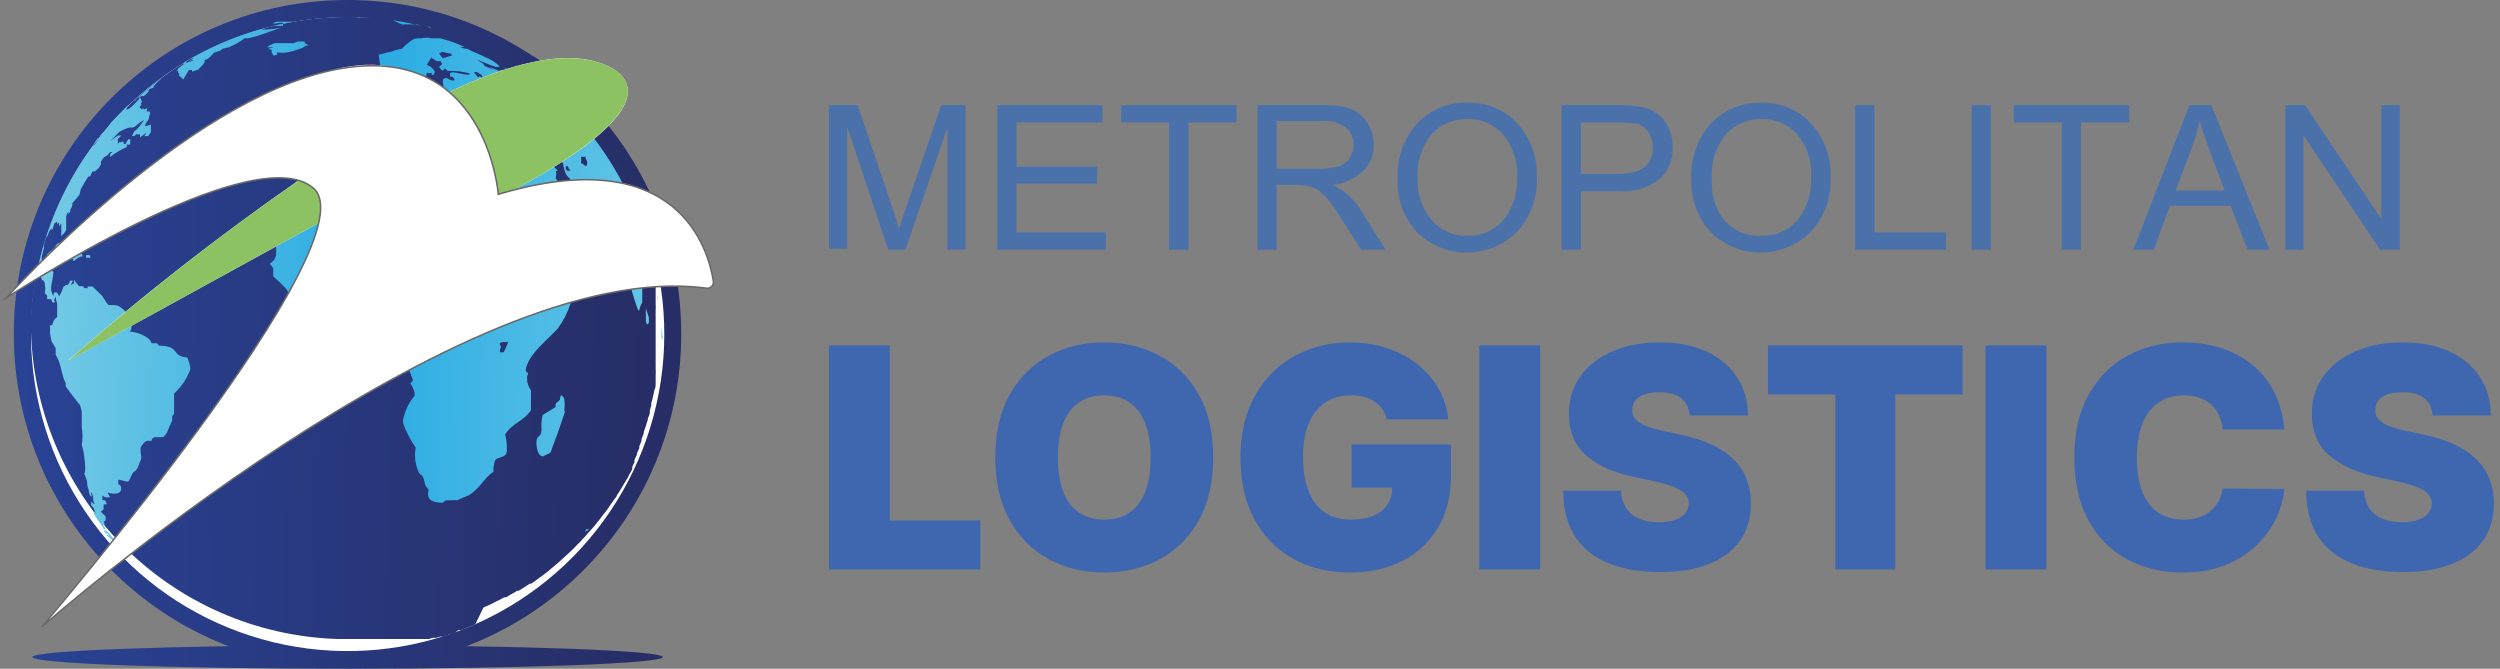 <svg xmlns="http://www.w3.org/2000/svg" width="400" height="107" viewBox="0 0 400 107" fill="none"><rect x="0" y="0" width="400" height="107" fill="#808080" stroke="none"/><path d="M55.603 107C83.456 107 106.035 106.162 106.035 105.128C106.035 104.094 83.456 103.255 55.603 103.255C27.749 103.255 5.17 104.094 5.17 105.128C5.17 106.162 27.749 107 55.603 107Z" fill="url(#paint0_linear_334_151)"></path><path d="M55.603 106.883C85.092 106.883 108.998 82.957 108.998 53.442C108.998 23.927 85.092 0 55.603 0C26.114 0 2.208 23.927 2.208 53.442C2.208 82.957 26.114 106.883 55.603 106.883Z" fill="url(#paint1_linear_334_151)"></path><path fill-rule="evenodd" clip-rule="evenodd" d="M57.006 2.77C67.025 3.044 76.737 6.286 84.915 12.085C93.093 17.885 99.368 25.982 102.947 35.352C106.527 44.722 107.249 54.944 105.023 64.725C102.797 74.505 97.723 83.406 90.442 90.3C83.162 97.194 74.002 101.772 64.121 103.455C54.241 105.137 44.083 103.849 34.934 99.753C25.785 95.657 18.055 88.938 12.723 80.444C7.39 71.951 4.694 62.065 4.975 52.038C5.353 38.6 11.045 25.863 20.802 16.624C30.558 7.386 43.58 2.403 57.006 2.77Z" fill="white"></path><path fill-rule="evenodd" clip-rule="evenodd" d="M57.356 2.77H58.993H60.124H60.825H61.332H62.111H62.618H63.358H63.904H64.567H65.151H65.814H66.359H67.022H67.646H68.23H68.854H69.4L70.023 2.965H70.608L71.231 3.16H71.738L72.4 3.355L72.907 3.55L73.531 3.784L74.037 3.979L74.7 4.252L75.168 4.447L75.83 4.72L76.259 4.915L76.96 5.227L77.35 5.422L78.052 5.735H78.403L79.104 6.086L79.494 6.32L80.156 6.671H80.546L81.248 7.1H81.52L82.261 7.568H82.534L83.274 8.036H83.547L84.288 8.504H84.522C84.752 8.708 84.999 8.891 85.262 9.05H85.457L86.236 9.596L87.055 10.22C90.437 13.748 93.298 17.741 95.551 22.079L96.214 22.937L96.759 23.64C96.81 23.752 96.876 23.857 96.954 23.951L97.344 24.537C97.458 24.672 97.562 24.816 97.656 24.966C97.782 25.12 97.887 25.291 97.968 25.473L98.318 25.98C98.424 26.127 98.515 26.284 98.591 26.448L98.942 26.994C99.047 27.141 99.138 27.298 99.215 27.462L99.566 28.047L99.838 28.515C99.838 28.711 100.033 28.906 100.15 29.062C100.267 29.218 100.15 29.413 100.423 29.569L100.735 30.154L100.93 30.583L101.28 31.285L101.475 31.675L101.787 32.377L101.982 32.806L102.294 33.47V33.86L102.606 34.679V34.991C102.726 35.257 102.831 35.531 102.917 35.81V36.122C102.917 36.434 103.112 36.707 103.229 36.98V37.292C103.229 37.566 103.424 37.878 103.541 38.19V38.424L103.814 39.399C103.882 39.743 103.973 40.082 104.087 40.413V40.608L104.32 41.583V41.856C104.32 42.13 104.32 42.442 104.515 42.754V43.066C104.599 43.4 104.664 43.739 104.71 44.08C104.71 44.431 104.71 44.782 104.905 45.133C104.927 45.497 104.927 45.862 104.905 46.225V47.279V47.513V48.644C104.924 48.969 104.924 49.294 104.905 49.619V49.931C104.886 50.178 104.886 50.426 104.905 50.672V51.218C104.905 52.077 104.905 52.935 104.905 53.793V56.329C104.905 56.329 104.905 56.719 104.905 56.914C104.905 57.109 104.905 57.382 104.905 57.616C104.886 57.719 104.886 57.825 104.905 57.928V58.903C104.924 59.28 104.924 59.657 104.905 60.034V60.268C104.905 60.62 104.905 60.971 104.905 61.283C104.905 61.673 104.905 62.024 104.71 62.375L104.476 63.467C104.404 63.823 104.313 64.174 104.204 64.52V64.832L103.97 65.73V66.003C103.97 66.315 103.775 66.627 103.658 66.939V67.134C103.536 67.466 103.432 67.805 103.346 68.148L102.995 69.123V69.357L102.645 70.255V70.528L102.294 71.386V71.698L101.904 72.556V72.751C101.758 73.03 101.628 73.316 101.514 73.609V73.96L101.164 74.663V75.053C101.049 75.295 100.918 75.529 100.774 75.755L100.579 76.106C100.579 76.34 100.306 76.574 100.189 76.847L99.994 77.159C99.879 77.376 99.748 77.584 99.605 77.783C99.528 77.947 99.437 78.104 99.332 78.251L98.981 78.837C98.903 78.975 98.812 79.106 98.708 79.227C98.708 79.461 98.435 79.656 98.318 79.851L98.046 80.241L97.578 80.904L97.383 81.216L96.954 81.801L96.603 82.23L96.253 82.698L95.902 83.166L95.512 83.635C95.373 83.796 95.243 83.966 95.123 84.142L94.772 84.532L94.343 85L93.992 85.39L93.525 85.936L93.291 86.17L92.745 86.794L92.394 87.106L91.888 87.652L91.03 88.472L89.315 90.032L87.639 91.436C87.094 91.865 86.548 92.294 85.964 92.684L85.73 92.879L84.989 93.387H84.755L84.054 93.855L83.742 94.05L83.001 94.518H82.768L82.027 94.947L81.676 95.142L80.975 95.571H80.663L79.962 95.961L79.533 96.156L78.948 96.468L78.481 96.702L77.857 96.975L77.35 97.21L76.064 99.862L75.557 100.096L74.973 100.33L74.427 100.564L73.804 100.798H73.336L72.556 101.422H72.167L71.582 101.617L70.997 101.852H70.452L69.789 102.047H69.283L68.62 102.242H68.074H67.412H66.905H66.204H65.658H64.956H64.45H63.709H63.242H62.423H61.994H61.137H60.474H59.539H54.083C40.997 101.849 28.572 96.403 19.41 87.044C10.248 77.685 5.061 65.14 4.936 52.038C4.936 51.609 4.936 51.179 4.936 50.75C5.455 41.54 8.488 32.649 13.705 25.044L14.407 24.029C19.216 17.263 25.612 11.782 33.033 8.069C40.454 4.355 48.673 2.522 56.967 2.731L57.356 2.77Z" fill="url(#paint2_linear_334_151)"></path><path fill-rule="evenodd" clip-rule="evenodd" d="M62.852 3.238C64.372 3.472 65.931 3.784 67.412 4.135L66.711 3.901H66.165H64.996C64.489 3.901 64.372 3.901 64.294 3.901L62.852 3.238ZM68.621 4.408H68.815H69.01H69.478H69.088L68.426 4.213H67.724H68.114H68.504L68.621 4.408ZM83.041 10.805L85.379 12.405L84.873 12.054C84.132 11.586 83.898 11.391 83.626 11.195L82.846 10.688L83.197 10.922L83.041 10.805ZM86.938 13.653H86.743L86.354 13.341L85.886 13.029C85.746 12.903 85.588 12.798 85.418 12.717C85.068 12.717 85.418 12.717 84.99 12.717C84.266 12.354 83.525 12.029 82.768 11.742L82.963 11.976H82.456C82.205 11.848 81.97 11.69 81.755 11.508L82.378 11.781L81.599 11.195L80.469 10.688L81.131 11.117C81.599 12.054 81.95 11.976 80.469 11.117C80.469 11.391 79.572 11.117 79.767 11.117C79.962 11.117 79.767 11.117 80.118 11.469L78.208 10.649L79.105 11.235L77.585 10.571C77.49 10.412 77.371 10.267 77.234 10.142L76.221 9.518C77 9.791 78.208 10.337 79.027 10.61C79.173 10.68 79.332 10.716 79.494 10.716C79.656 10.716 79.816 10.68 79.962 10.61C79.251 9.947 78.417 9.43 77.507 9.089C76.337 8.465 76.221 8.582 74.74 7.802H74.467L73.531 7.529H74.35C73.6 7.177 72.833 6.864 72.05 6.593L70.452 6.124H70.18H69.517H68.971C68.458 6.009 67.925 6.009 67.412 6.124C66.828 6.124 66.36 6.124 66.009 6.358C65.658 6.593 64.372 7.568 64.372 7.802C63.768 7.871 63.177 8.029 62.618 8.27C62.307 8.27 60.865 8.738 60.592 8.738L60.826 10.493H61.137C61.049 10.625 60.984 10.77 60.943 10.922C61.215 10.922 61.722 11.274 61.956 11.313H63.086C63.139 11.155 63.247 11.021 63.39 10.935C63.533 10.849 63.701 10.817 63.866 10.845C64.372 10.845 63.866 10.845 64.684 11.117L64.372 11.703L64.762 12.054C63.983 12.054 64.333 11.703 63.788 11.664C63.242 11.625 62.502 11.859 62.463 12.21C62.482 12.469 62.482 12.73 62.463 12.99H62.774C62.814 13.222 62.814 13.46 62.774 13.692C62.808 13.807 62.808 13.928 62.774 14.043H60.943C60.592 14.394 60.514 14.043 60.241 14.472C59.968 14.901 60.046 14.862 59.773 15.057C59.228 15.322 58.652 15.518 58.059 15.643C58.101 15.21 58.166 14.781 58.253 14.355L57.396 14.004L55.525 12.171C55.847 11.828 56.199 11.514 56.577 11.235H55.252L55.603 10.688L53.771 11.001V11.703C53.771 11.937 53.771 11.937 53.42 12.132C53.442 12.404 53.442 12.678 53.42 12.951L54.122 12.717L53.888 13.536H54.746C54.847 13.778 54.964 14.012 55.096 14.238H54.901L53.849 14.823L54.083 15.057L53.537 15.486L54.161 15.72L53.187 16.891L54.395 16.54C54.535 16.748 54.653 16.97 54.746 17.203H54.98C55.145 16.942 55.289 16.668 55.408 16.384H56.461L57.006 16.696C57.201 16.462 57.006 16.423 57.474 16.423H58.02V15.604H58.37C58.331 15.77 58.331 15.944 58.37 16.111L57.24 16.501L55.915 16.111V16.813H55.33H54.863H53.81C53.83 16.942 53.83 17.073 53.81 17.203C53.81 17.671 54.746 17.71 55.369 17.788L56.071 18.724C56.071 19.426 56.071 19.426 56.071 20.168L54.746 20.675C54.317 20.675 50.03 20.05 49.952 21.26C49.952 21.689 50.186 21.728 50.419 21.884C50.3 22.194 50.157 22.494 49.991 22.781L50.419 23.366H49.991C50.01 23.522 50.01 23.679 49.991 23.834C49.991 24.302 49.991 24.224 50.498 24.341C50.264 24.732 50.498 24.341 50.303 24.809C50.321 25.03 50.321 25.252 50.303 25.473H51.978C52.179 25.774 52.336 26.103 52.446 26.448C52.446 28.281 49.445 27.93 49.367 29.959C49.367 30.31 49.367 29.959 49.367 30.622C48.081 32.299 46.6 31.831 46.405 33.235C45.197 33.508 45.626 33.898 45.158 34.757C44.69 35.615 44.379 35.108 44.184 36.473H43.638V37.916C43.911 37.916 44.184 37.916 44.184 38.306C44.184 38.697 44.184 38.931 44.184 39.594V40.335C44.217 40.707 44.138 41.08 43.957 41.407C43.777 41.733 43.503 41.999 43.17 42.168L43.716 42.91V44.236C44.338 44.74 44.924 45.288 45.47 45.874C46.288 46.615 46.054 47.161 46.678 47.825C47.812 48.94 49.131 49.851 50.575 50.516C51.043 50.516 51.316 49.97 52.524 50.009H53.109C53.643 50.023 54.166 50.17 54.629 50.438C55.753 49.873 56.945 49.454 58.175 49.19H59.345C60.163 49.19 60.241 50.399 61.02 50.984C61.405 50.897 61.805 50.897 62.19 50.984H62.541C62.868 51.023 63.168 51.187 63.378 51.441C63.588 51.695 63.693 52.02 63.671 52.349C63.491 52.912 63.347 53.485 63.242 54.066V54.612H62.657C62.969 55.938 63.905 56.601 64.606 57.577C65.186 58.614 65.681 59.697 66.087 60.814L65.658 61.361C66.08 61.912 66.325 62.578 66.36 63.272C65.422 64.396 64.779 65.737 64.489 67.173V67.719C64.993 69.102 65.674 70.413 66.516 71.62C66.264 72.937 66.428 74.3 66.984 75.521C67.412 76.301 67.607 75.755 67.88 76.964C68.153 78.173 68.192 77.744 68.582 78.368C68.153 80.007 69.244 80.436 70.842 80.436C71.154 80.202 71.154 80.085 71.544 80.046H72.167C72.504 80.001 72.844 80.001 73.18 80.046C74.856 79.148 74.817 79.656 76.376 78.134C77.117 77.393 78.208 75.794 78.949 75.521C78.949 74.701 78.949 74.701 79.144 73.843C79.338 72.985 80.975 73.414 81.092 72.244V71.581C81.091 70.883 81 70.188 80.819 69.513C82.222 67.446 83.704 67.524 84.951 65.612C84.951 64.052 84.951 64.052 84.951 62.453C84.532 61.89 84.313 61.204 84.327 60.502C84.327 60.112 84.327 60.229 84.522 59.761L84.093 59.332C84.366 56.679 87.991 54.066 89.277 52.505C90.151 51.325 90.823 50.007 91.264 48.605C92.434 45.328 90.758 46.849 89.316 46.771L88.926 47.083C88.497 46.81 88.926 46.888 88.458 46.849C87.991 46.81 88.069 47.161 87.718 47.161C87.453 46.919 87.206 46.658 86.977 46.381V45.562C87.679 45.796 88.03 45.796 88.419 45.133L91.927 43.885C91.927 42.48 93.369 43.885 93.408 42.48C93.763 42.235 94.142 42.026 94.538 41.856C94.519 41.571 94.519 41.284 94.538 40.998C94.928 40.998 95.396 40.413 95.357 39.867C95.318 39.321 93.681 39.165 93.486 36.746L92.395 37.955C90.368 37.604 91.732 37.955 90.992 36.434L90.563 36.785L90.251 35.849L88.887 33.664H89.939C90.407 35.303 91.537 35.81 92.668 36.668C92.668 36.356 92.901 36.239 93.33 36.317C93.642 36.706 93.916 37.124 94.149 37.565C95.006 37.565 95.942 38.189 96.565 38.228H97.773C98.124 39.048 98.514 39.984 99.176 40.257H98.826C98.826 40.608 99.449 41.544 99.722 41.622L100.19 41.31C100.206 41.609 100.206 41.908 100.19 42.207C100.565 44.78 101.218 47.304 102.138 49.736C102.372 49.736 102.45 48.605 102.762 48.488V47.746C102.762 46.732 102.762 46.732 102.762 45.718C102.744 45.57 102.777 45.42 102.854 45.292C102.932 45.165 103.051 45.068 103.191 45.016C103.191 44.08 103.853 43.378 103.775 42.91V42.519H104.048C104.048 42.519 104.048 42.519 104.321 42.519V42.129C104.38 42.706 104.525 43.272 104.75 43.807C104.789 44.162 104.854 44.514 104.945 44.86C104.972 45.184 104.972 45.511 104.945 45.835C104.933 45.978 104.933 46.121 104.945 46.264C104.962 46.096 104.962 45.926 104.945 45.757C104.945 46.342 105.139 47.356 105.217 47.59V48.605C105.217 49.112 105.217 49.424 105.217 49.97C105.217 50.516 105.217 50.633 105.217 51.257C105.217 51.881 105.217 52.623 105.217 53.091C105.217 52.428 105.217 51.764 105.217 51.101C105.217 50.36 105.217 50.36 105.217 49.541C105.217 49.541 105.217 48.566 105.217 48.215C105.234 48.098 105.234 47.98 105.217 47.864C105.2 48.006 105.2 48.15 105.217 48.293C104.596 41.463 102.597 34.83 99.341 28.796C96.086 22.762 91.641 17.451 86.276 13.185L86.938 13.653ZM106.075 54.222C106.054 54.39 106.054 54.561 106.075 54.729C106.075 55.392 106.075 56.055 106.075 56.718C106.075 56.367 106.075 55.938 106.075 55.119V54.144C105.963 53.498 105.885 52.847 105.841 52.194V52.428V53.832V54.105L106.075 54.222ZM5.911 43.612C7.442 35.814 10.794 28.489 15.693 22.235V22.001C15.031 22.937 14.875 23.288 14.992 23.366L15.616 22.508C15.787 22.17 15.983 21.844 16.2 21.533C16.473 21.26 17.136 20.519 17.369 20.206L17.642 19.777C17.876 19.504 17.642 19.582 17.642 19.777L18.422 18.919L20.253 17.047L20.877 16.579L20.526 16.969L20.253 17.32V17.593C20.682 17.32 20.253 17.593 20.643 17.398C21.309 16.872 21.911 16.27 22.436 15.604L22.709 16.306L22.475 16.696H22.709L22.319 17.125L22.67 17.515L22.982 17.281V17.554C23.644 17.242 23.605 17.203 23.449 17.827H23.8C24.268 17.827 23.8 18.568 23.8 19.075L23.254 19.855C23.266 19.972 23.266 20.09 23.254 20.206L24.151 19.933C24.151 20.519 24.151 20.519 24.151 21.104L23.722 21.767H23.099L23.41 21.221L22.397 22.001V21.494H21.773L21.501 21.767H21.111L21.501 20.987C22.085 20.675 22.592 19.777 23.06 19.231C22.007 19.66 22.007 20.128 21.267 20.401H20.721C20.147 20.562 19.596 20.798 19.084 21.104L17.603 22.625C18.008 22.281 18.438 21.968 18.889 21.689C19.24 21.689 19.279 21.689 19.435 21.689L18.85 22.235C18.85 22.235 18.85 22.235 18.85 22.469V23.015L19.201 22.664C19.201 22.664 19.201 22.937 19.474 22.664H19.786C19.769 22.794 19.769 22.925 19.786 23.054H20.058L20.526 22.274H20.838C20.856 22.43 20.856 22.587 20.838 22.742V23.132H20.292V23.522C19.332 23.94 18.429 24.478 17.603 25.122C17.603 25.122 17.603 25.122 17.603 24.849C17.603 24.849 17.603 24.536 18.032 24.302L17.603 24.341C17.367 24.705 17.028 24.99 16.629 25.161L16.161 25.824C16.143 25.979 16.143 26.136 16.161 26.292C15.927 26.643 15.888 26.799 15.81 26.877C15.732 26.955 15.81 26.877 15.187 27.423H14.797L14.407 28.242H14.134C13.697 28.897 13.294 29.574 12.926 30.271L12.692 31.207L11.562 32.533C11.579 32.663 11.579 32.794 11.562 32.923C11.508 33.141 11.401 33.342 11.25 33.508C11.233 33.625 11.233 33.743 11.25 33.859L10.977 34.211C10.744 34.211 10.977 34.211 10.977 33.821C10.764 34.061 10.629 34.36 10.588 34.679C10.588 35.303 10.588 36.2 10.588 36.668C10.588 37.136 9.808 37.682 9.808 37.838C9.808 37.331 9.808 37.409 9.808 36.98C9.808 36.551 9.808 36.2 9.808 35.732L9.458 36.239V35.576L9.146 35.888C9.163 35.745 9.163 35.601 9.146 35.459L8.678 35.771L8.444 36.629L8.249 36.824V36.473L7.86 37.058C7.745 37.323 7.654 37.597 7.587 37.877C7.568 37.774 7.568 37.668 7.587 37.565C7.323 38.152 7.127 38.767 7.002 39.399V39.789L6.69 40.998C6.664 41.505 6.664 42.013 6.69 42.519C6.791 42.373 6.925 42.253 7.08 42.168C7.08 42.168 7.548 40.647 7.587 40.608C7.626 40.569 8.015 40.257 8.171 40.101V40.452L7.938 40.92C7.938 41.895 7.587 42.285 7.47 42.87C7.451 43 7.451 43.131 7.47 43.261H8.054C8.366 43.261 8.288 43.261 8.561 43.534C8.288 45.991 7.821 45.952 8.561 47.434C8.567 47.224 8.593 47.015 8.639 46.81H9.146L9.458 47.434C9.808 46.81 9.808 46.81 10.198 45.796H10.432V45.601H10.705C10.939 45.601 11.095 45.289 11.211 44.899H11.679L11.328 45.562L11.835 45.367V44.743C12.086 45.11 12.359 45.462 12.653 45.796C12.926 45.796 12.926 45.796 13.199 45.796C13.55 45.796 13.199 46.108 13.706 46.108H14.018V45.835H15.187H14.797L16.122 47.122C16.59 47.551 16.863 48.332 17.369 48.8C18.85 48.8 18.85 48.8 19.825 49.58C20.462 50.292 20.881 51.172 21.033 52.115V52.349C21.033 52.74 21.033 52.74 20.721 53.052C21.851 53.052 24.151 53.949 24.229 54.924C24.619 54.924 24.502 54.924 24.852 54.924C25.203 54.924 25.164 54.924 25.437 55.314C28.906 55.314 27.347 57.069 29.958 57.187C30.218 57.782 30.389 58.413 30.465 59.059C29.927 60.554 29.031 61.894 27.853 62.96V66.198L27.542 66.627V67.329C27.223 67.964 26.937 68.615 26.684 69.279L26.139 69.942H24.93C24.502 69.942 24.307 70.176 24.229 70.528H23.644C23.137 70.528 22.67 71.308 22.475 71.659C22.475 72.79 22.748 73.219 22.475 73.726C22.202 74.233 22.241 74.584 21.851 75.13C21.462 75.677 21.462 75.13 20.994 76.184C20.526 77.237 20.526 77.12 19.942 76.964L18.928 76.73V77.51C18.928 77.51 19.279 77.51 19.357 77.939C19.591 79.109 18.227 79.148 17.213 78.797C17.33 79.064 17.46 79.324 17.603 79.578C17.369 79.578 17.369 79.578 17.136 79.578H16.902C16.72 79.497 16.549 79.392 16.395 79.265C16.373 79.512 16.373 79.76 16.395 80.007C16.863 80.007 16.863 80.007 17.096 80.709C16.93 80.669 16.756 80.669 16.59 80.709C16.553 80.968 16.553 81.23 16.59 81.489L16.122 81.879L16.902 82.62V82.971C16.902 83.361 16.902 83.361 16.59 83.4C17.058 84.531 16.2 83.4 16.59 84.141C16.767 84.464 16.962 84.777 17.174 85.078C17.759 85.546 17.525 85.507 18.032 86.053C18.364 86.398 18.715 86.724 19.084 87.028H18.772L16.98 85.585H17.213L17.525 85.858L16.98 85L17.252 85.546L16.707 85.078C16.685 84.988 16.685 84.894 16.707 84.805L16.98 85.039C16.959 84.922 16.959 84.804 16.98 84.688H16.59C16.59 84.454 16.005 83.712 15.849 83.478C15.693 83.244 15.421 82.932 15.031 82.23V82.035V81.801C15.114 81.903 15.221 81.983 15.343 82.035C15.148 81.723 15.148 81.801 15.07 81.567C14.992 81.333 15.07 81.255 14.602 80.904V80.241C14.769 80.429 14.967 80.587 15.187 80.709C15.08 80.508 14.988 80.299 14.914 80.085C14.914 79.578 14.914 79.538 14.68 78.836C14.368 78.836 14.68 78.836 14.68 79.499C14.212 79.148 14.29 78.836 14.173 78.329C14.007 77.921 13.927 77.483 13.94 77.042C13.706 76.418 13.706 76.418 13.472 75.716C13.862 75.716 13.472 72.166 13.082 71.191C13.252 70.262 13.252 69.311 13.082 68.382V68.109C13.082 67.329 13.082 67.368 13.082 66.549C13.082 65.69 13.082 65.69 12.809 64.832C11.601 63.311 11.601 63.311 10.51 61.829V61.282C9.847 60.229 9.808 58.006 8.912 56.797V55.704L8.249 54.612L8.015 53.403V52.037H8.366C8.397 51.774 8.483 51.521 8.617 51.292C8.751 51.064 8.931 50.866 9.146 50.711C9.146 50.009 9.146 49.463 9.146 48.8C9.146 48.137 8.951 48.41 8.912 47.395L8.639 48.059C8.639 48.059 8.951 48.332 8.639 48.41C8.327 48.488 8.288 48.176 8.21 47.864H7.548C7.548 47.083 7.548 47.278 7.158 46.927C7.353 45.835 7.158 45.952 7.158 45.172C6.924 45.172 7.158 44.821 6.729 44.821C6.61 44.534 6.532 44.232 6.495 43.924C6.46 44.09 6.394 44.249 6.301 44.392C6.301 44.392 6.301 44.119 6.301 43.651L5.911 43.612ZM21.228 16.306C21.228 16.306 21.54 16.111 21.695 16.072L22.046 15.604H22.397C22.787 15.135 22.397 15.33 22.397 15.369C22.397 15.408 22.397 15.369 22.748 15.369H23.021C23.722 14.823 24.151 14.199 23.527 14.628L23.839 14.355C24.346 13.965 23.839 14.355 24.58 14.004V13.77L25.398 12.951L25.866 12.561L25.398 12.834C25.866 12.483 25.749 12.561 25.398 12.834C24.039 13.867 22.738 14.973 21.501 16.15L21.228 16.306ZM29.724 9.83C35.055 6.67 40.921 4.514 47.029 3.472H46.834H47.886H47.302C47.302 3.472 47.302 3.472 48.042 3.472H46.951H46.171H46.834C47.263 3.472 47.146 3.472 46.834 3.472H47.185H46.444C46.444 3.472 46.444 3.472 47.146 3.472H46.522H46.171H45.665H46.561H46.327H45.275H44.3L43.599 3.706C44.184 3.706 43.599 3.901 44.417 3.706C45.236 3.511 45.392 3.706 45.275 3.94C45.293 4.004 45.293 4.071 45.275 4.135C44.912 4.171 44.547 4.171 44.184 4.135C43.716 4.135 44.184 3.901 43.716 4.135C43.079 4.284 42.454 4.48 41.845 4.72H42.508H42.819L44.534 4.525H44.963C44.262 4.525 42.001 5.656 39.702 6.124H39.156C38.366 6.717 37.501 7.202 36.584 7.568L35.57 7.802L35.297 8.075L33.972 8.543H34.323C33.855 8.543 33.778 9.323 32.725 9.635C32.761 9.749 32.761 9.872 32.725 9.986C32.53 10.376 32.024 10.727 31.79 11.079L30.738 11.469C30.716 11.379 30.716 11.285 30.738 11.195H30.231L29.296 12.756C29.296 12.444 28.282 12.132 28.75 11.703H28.516C28.498 11.613 28.498 11.52 28.516 11.43C28.516 11.235 28.516 11.235 28.204 11.43L28.555 10.922L29.296 10.337L30.27 9.83L30.932 9.323H30.504C30.504 9.323 30.075 9.635 29.568 9.908L29.296 10.22H29.529L30.036 9.908H30.426C30.621 9.781 30.83 9.676 31.049 9.596H30.738L30.309 9.869L29.841 10.103L29.724 9.83ZM79.962 55.314C79.962 54.885 79.962 54.768 80.508 54.729H81.326C80.975 55.548 80.975 55.548 80.586 56.367H79.962C79.962 55.587 80.157 55.977 80.157 55.275L79.962 55.314ZM83.119 38.618C82.612 37.799 82.495 38.618 82.3 37.448C82.106 36.278 81.287 35.654 81.014 34.523L81.755 34.25C82.573 35.654 82.573 35.654 83.314 37.019C84.093 37.331 84.327 38.072 84.483 39.009C84.639 39.945 85.263 39.945 85.808 40.92C86.662 42.325 87.157 43.92 87.25 45.562L85.146 43.417C84.639 42.675 84.834 42.441 84.483 41.739C84.132 41.037 83.859 41.505 83.626 40.452C83.392 39.399 83.626 39.126 83.236 38.541L83.119 38.618ZM90.914 27.306C90.719 27.306 90.719 27.306 90.524 27.072V26.604H90.875C91.148 27.501 90.875 26.604 91.264 27.306H90.875H90.914ZM68.27 22.742C67.607 22.742 67.373 22.118 67.139 21.689C66.906 21.26 66.126 21.299 66.126 20.636C66.126 20.636 66.126 20.245 66.789 20.245C66.83 20.448 66.895 20.644 66.984 20.831L67.451 20.558C68.353 21.784 69.582 22.731 70.998 23.288C70.998 23.639 70.998 23.288 70.998 23.717C71.017 23.977 71.017 24.238 70.998 24.497C71.899 25.36 72.639 26.377 73.18 27.501H73.882L73.648 26.916C73.797 26.806 73.928 26.675 74.038 26.526H74.311C74.329 26.344 74.329 26.161 74.311 25.98L73.687 25.746C73.67 25.603 73.67 25.459 73.687 25.317C73.687 24.809 73.687 25.317 73.297 24.497L74.155 24.887H74.467C74.45 24.68 74.45 24.471 74.467 24.263H75.597C75.597 24.809 75.597 24.809 75.597 25.317H75.909L75.675 26.214L76.298 26.448C76.251 26.741 76.173 27.029 76.065 27.306H76.922C77.351 27.306 77.312 27.306 77.429 27.813H78.403C78.403 27.813 78.403 27.384 78.676 27.423C79.061 27.522 79.411 27.724 79.689 28.008H81.092H81.56C81.56 29.569 81.95 28.632 81.56 29.959C81.56 30.466 81.56 31.558 80.742 31.48C79.066 31.285 79.533 30.661 77.974 31.285L75.285 30.544C75.012 30.115 74.623 30.154 73.882 30.076C73.453 28.827 72.011 29.529 71.427 29.842V30.7C71.154 30.7 71.154 31.012 70.764 30.973C70.356 30.874 69.981 30.673 69.673 30.388H68.621C67.646 28.983 67.802 29.139 66.048 29.022C65.736 29.022 65.152 28.359 64.411 28.242C64.645 27.462 65.152 27.735 65.113 27.15C65.074 26.565 64.762 27.15 64.762 26.487C64.762 25.824 64.957 26.487 65.113 25.824L64.022 25.473C62.657 26.019 60.553 25.473 59.462 25.668C58.701 25.735 57.946 25.852 57.201 26.019C56.586 26.338 55.93 26.575 55.252 26.721C54.863 26.721 55.019 26.721 54.512 26.721C54.512 25.512 54.785 26.214 55.837 25.629C55.837 25.98 55.837 26.097 56.383 26.136C56.928 26.175 57.162 24.692 57.162 24.692C57.203 24.421 57.203 24.145 57.162 23.873L57.669 24.263V23.834H58.02C58.039 23.471 58.039 23.106 58.02 22.742H58.331V23.522L58.76 23.873L59.267 23.405C59.267 22.274 59.656 22.742 59.656 22.196C59.656 21.65 59.656 21.923 59.656 21.299L60.358 20.987L62.112 21.455C62.13 21.378 62.13 21.298 62.112 21.221L63.242 20.987L63.593 21.65C63.359 22.001 63.398 21.65 63.398 22.079C63.398 22.508 63.398 22.352 63.593 23.015H63.047C63.176 23.255 63.243 23.523 63.242 23.795C63.261 24.055 63.261 24.316 63.242 24.576H64.294C64.294 23.951 64.294 23.951 64.294 23.327L63.905 22.859C63.905 21.884 63.905 21.884 63.905 20.909C64.684 21.182 64.138 21.455 64.762 22.079C65.386 22.703 65.658 22.352 65.931 23.171L67.685 24.224V24.419H68.192C68.192 25.044 68.192 25.044 68.192 25.668H66.789H65.736V26.175L67.841 27.072C67.945 26.605 68.088 26.149 68.27 25.707C69.283 26.214 68.737 25.395 69.478 25.161C69.459 24.953 69.459 24.744 69.478 24.536H69.127V24.068L70.296 24.497C70.296 23.717 69.478 23.483 68.737 23.249V22.82H68.231L68.27 22.742ZM93.564 24.965L93.954 25.902C93.954 26.175 93.954 26.682 93.642 26.526C93.33 26.37 93.369 26.292 93.252 26.175H92.979C92.998 25.811 92.998 25.446 92.979 25.083H93.759L93.564 24.965ZM77.974 20.87L79.222 21.494V22.274L79.962 23.405C81.209 23.405 79.65 21.962 82.028 22.391L85.029 24.887V25.278C84.396 25.374 83.752 25.374 83.119 25.278C82.612 25.278 81.638 24.614 81.482 24.224C81.224 24.263 80.961 24.263 80.703 24.224C80.196 24.224 79.26 23.795 79.066 24.536L76.961 23.99C76.961 23.405 76.961 23.405 76.961 22.82L78.403 20.831L77.974 20.87ZM87.523 23.405C88.419 23.639 88.497 22.937 89.082 23.132L89.939 23.483V23.756C89.939 24.263 89.939 24.068 89.316 23.951C89.137 24.175 88.927 24.372 88.692 24.536L89.472 25.551L90.056 26.058C90.329 27.462 90.485 28.086 91.226 28.593C90.992 29.491 92.005 30.154 90.602 29.881C89.919 29.624 89.333 29.16 88.926 28.554C88.926 27.891 89.121 28.203 88.926 27.345H89.277C88.556 26.667 87.951 25.877 87.484 25.005C87.484 25.005 87.484 25.005 87.484 24.654L86.899 24.263C87.139 24.002 87.348 23.714 87.523 23.405ZM81.053 22.04C80.391 22.04 80.586 21.455 81.053 21.416H82.028C82.3 21.767 82.028 21.416 82.028 21.689C82.028 21.962 82.028 21.689 82.028 22.196H80.975L81.053 22.04ZM76.688 12.132C76.703 12.196 76.703 12.263 76.688 12.327H76.454C76.181 11.898 75.285 11.313 76.454 11.586C76.844 12.093 77 11.586 77.234 12.444L76.649 12.171L76.688 12.132ZM68.893 9.167L69.907 9.791H70.491L70.725 10.181C70.725 10.376 70.257 10.649 70.257 10.766C70.419 10.968 70.602 11.151 70.803 11.313L71.193 10.961L71.66 11.352C72.83 11.307 73.999 11.439 75.129 11.742C75.144 11.806 75.144 11.873 75.129 11.937H74.701C73.843 11.937 71.855 11.117 72.011 11.937C72.05 12.037 72.05 12.148 72.011 12.249C72.401 12.249 72.674 12.444 72.713 12.756C72.752 13.068 71.738 12.756 71.505 12.483C70.647 12.483 70.842 12.912 70.959 13.887L70.18 14.082C69.907 14.082 69.907 13.848 69.556 13.809C68.934 13.877 68.307 13.877 67.685 13.809H67.178L66.789 14.277C66.425 14 65.995 13.825 65.541 13.77C65.191 13.77 65.541 13.965 64.723 13.77V13.848H64.061C64.061 13.536 64.061 13.848 63.866 13.38C63.671 12.912 64.372 12.873 64.372 12.795C64.426 13.077 64.576 13.333 64.796 13.517C65.016 13.702 65.293 13.805 65.581 13.809C65.563 13.693 65.563 13.574 65.581 13.458H66.087V13.692H66.399V13.419C66.555 13.334 66.688 13.214 66.789 13.068H67.802C67.802 12.678 68.075 13.068 68.075 12.6C68.161 12.306 68.226 12.006 68.27 11.703H68.893H69.088C69.107 11.793 69.107 11.886 69.088 11.976H69.4C69.448 11.813 69.513 11.656 69.595 11.508C69.465 11.237 69.281 10.996 69.052 10.801C68.824 10.606 68.557 10.462 68.27 10.376L69.049 9.167H68.893ZM70.842 8.309L72.245 8.621C72.275 8.71 72.275 8.805 72.245 8.894L70.842 9.323L70.257 8.543L70.764 8.309H70.842ZM21.267 86.755C21.033 86.365 20.916 86.326 20.409 86.053C20.421 86.17 20.421 86.287 20.409 86.404L20.643 86.911L21.267 86.755ZM94.305 84.531L93.876 84.766V84.531L93.564 85.117L93.837 84.922H94.032C94.117 84.754 94.222 84.597 94.344 84.454L94.305 84.531ZM90.407 65.847C89.277 69.201 89.277 69.201 88.069 72.439L86.861 73.024C86.003 73.024 85.769 71.347 85.847 70.528C85.925 69.708 86.51 69.981 86.627 68.967C86.666 68.8 86.666 68.627 86.627 68.46C86.627 67.446 86.627 67.446 86.822 66.393L88.887 65.144C88.887 64.208 89.082 64.52 89.433 64.13C89.784 63.74 89.433 64.13 89.745 63.233C90.485 63.467 90.368 64.676 90.29 65.729L90.407 65.847ZM103.347 51.608V50.399C103.325 50.048 103.325 49.697 103.347 49.346L103.814 50.789C103.835 51.088 103.835 51.388 103.814 51.686C103.814 51.686 103.58 51.92 103.463 51.92V51.608H103.347ZM13.706 41.271C13.951 41.23 14.201 41.23 14.446 41.271C14.446 40.92 14.446 40.803 14.173 40.803H13.784C13.784 40.803 13.784 40.803 13.784 41.271H13.706ZM11.484 40.53H11.796C11.777 40.738 11.777 40.946 11.796 41.154H10.9C10.9 42.012 11.095 41.505 11.445 41.466H11.718V41.739C12.147 41.739 11.718 41.739 12.459 41.271C13.199 40.803 13.121 41.271 13.199 40.92C13.277 40.569 12.264 40.335 11.913 40.413C11.913 40.413 11.913 40.413 11.562 40.218V40.647L11.484 40.53ZM9.808 41.973C10.003 41.973 9.808 41.973 10.159 41.739C10.51 41.505 9.964 41.388 9.613 41.427C9.263 41.466 9.613 42.012 9.613 41.973H9.808ZM8.21 40.101L8.951 39.321V39.633L9.691 39.828L10.003 40.257V40.686L11.211 40.452C11.211 39.906 10.198 39.126 9.808 39.243C9.808 38.385 8.834 39.048 8.366 40.101H8.21ZM79.689 28.827H81.053C81.055 28.954 81.029 29.081 80.977 29.196C80.924 29.312 80.847 29.415 80.75 29.497C80.653 29.579 80.539 29.639 80.416 29.671C80.293 29.704 80.165 29.709 80.04 29.686C79.728 29.686 79.728 29.334 79.689 29.022V28.827ZM51.667 12.873C52.602 12.639 54.044 12.873 53.927 13.809C53.927 13.809 53.576 14.472 53.498 14.667C53.42 14.862 53.304 14.667 52.485 14.667C51.667 14.667 51.511 15.174 50.614 15.174C50.486 15.175 50.363 15.127 50.269 15.04C50.175 14.953 50.117 14.834 50.108 14.706C50.108 14.706 50.536 14.316 50.653 14.199C50.77 14.082 50.342 13.887 50.342 13.848V13.224H51.238C51.343 13.041 51.422 12.844 51.472 12.639L51.667 12.873ZM46.99 6.905L47.652 6.632H48.198H48.744V6.905L49.406 7.256C48.588 7.256 48.938 7.568 47.769 7.88C47.173 8.098 46.561 8.268 45.938 8.387C45.407 8.456 44.87 8.456 44.34 8.387C44.323 8.49 44.323 8.596 44.34 8.699L43.833 8.933C43.694 8.78 43.576 8.61 43.482 8.426C43.442 8.286 43.442 8.137 43.482 7.997L42.936 7.802L43.872 7.568H42.742C43.112 7.248 43.553 7.02 44.028 6.905C44.612 6.905 44.534 6.905 45.08 6.905H46.873H46.99ZM82.573 10.805L82.963 11.001C83.275 11.001 82.963 11.001 83.353 11.001C83.102 10.787 82.828 10.604 82.534 10.454C82.534 10.766 82.456 10.766 82.573 10.883V10.805Z" fill="url(#paint3_linear_334_151)"></path><path d="M114.142 45.016C113.363 40.1 108.842 23.522 82.222 30.387C112.934 13.965 95.552 9.947 95.552 9.947C89.627 8.074 81.17 10.337 71.855 14.706C69.329 12.724 66.371 11.367 63.222 10.743C60.074 10.12 56.822 10.248 53.732 11.117C29.568 15.837 1 47.668 1 47.668C1 47.668 35.336 25.16 47.769 28.866C34.95 37.777 22.641 47.402 10.899 57.693L50.965 35.692C47.068 53.246 6.69 100.213 6.69 100.213C6.69 100.213 74.116 40.842 113.012 46.108C113.163 46.134 113.318 46.124 113.464 46.078C113.61 46.033 113.744 45.955 113.854 45.848C113.964 45.742 114.047 45.611 114.097 45.466C114.147 45.322 114.163 45.167 114.142 45.016Z" fill="white"></path><path d="M10.939 57.693C10.939 57.693 72.44 2.769 95.552 9.947C95.552 9.947 112.934 13.848 82.223 30.387C51.511 46.927 68.27 27.657 68.27 27.657L55.175 31.206L50.965 35.692L10.939 57.693Z" fill="#8DC263"></path><path d="M1 47.668C1 47.668 40.364 21.844 50.108 30.075C59.851 38.306 6.69 100.29 6.69 100.29C6.69 100.29 74.116 40.841 113.012 46.107C113.163 46.133 113.318 46.123 113.464 46.078C113.61 46.033 113.744 45.954 113.854 45.848C113.964 45.742 114.047 45.611 114.097 45.466C114.147 45.321 114.163 45.167 114.142 45.015C113.363 39.944 108.53 22.507 79.728 31.089C79.728 31.089 77.896 6.397 53.732 11.117C29.568 15.837 1 47.668 1 47.668Z" fill="white" stroke="#696969" stroke-width="0.25" stroke-miterlimit="10"></path><path d="M154.497 39.957H151.574V20.453L144.87 39.957H142.103L135.555 20.297V39.801H132.632V16.825H137.231L142.765 33.208C143.186 34.33 143.537 35.476 143.818 36.641C144.091 35.744 144.519 34.496 145.065 32.935L150.599 16.825H154.497V39.957Z" fill="#4B71AB"></path><path d="M176.946 39.957H159.564V16.825H176.401V19.594H162.643V26.655H175.543V29.385H162.643V37.187H176.946V39.957Z" fill="#4B71AB"></path><path d="M197.836 19.594H190.159V39.957H187.041V19.594H179.402V16.825H197.836V19.594Z" fill="#4B71AB"></path><path d="M221.688 39.957H217.791L213.504 33.248C212.977 32.476 212.376 31.758 211.711 31.102C211.235 30.597 210.648 30.21 209.996 29.971C209.289 29.743 208.555 29.612 207.814 29.581H204.267V39.957H201.188V16.825H211.477C212.665 16.819 213.851 16.911 215.024 17.098C215.936 17.263 216.793 17.652 217.518 18.229C218.253 18.803 218.83 19.555 219.194 20.414C219.582 21.272 219.781 22.203 219.779 23.144C219.817 23.926 219.687 24.706 219.398 25.433C219.109 26.16 218.667 26.816 218.103 27.357C216.776 28.627 215.059 29.41 213.231 29.581C215.041 30.434 216.569 31.787 217.635 33.482L221.688 39.957ZM204.267 27.006H210.854C211.917 27.04 212.98 26.922 214.011 26.655C214.765 26.457 215.426 26.002 215.881 25.368C216.336 24.716 216.581 23.94 216.583 23.144C216.588 22.648 216.49 22.156 216.296 21.699C216.101 21.243 215.814 20.832 215.453 20.492C214.345 19.631 212.951 19.226 211.555 19.36H204.267V27.162V27.006Z" fill="#4B71AB"></path><path d="M234.746 16.434C236.243 16.383 237.733 16.653 239.118 17.224C240.502 17.796 241.749 18.657 242.774 19.75C244.914 22.112 246.034 25.225 245.892 28.41C245.966 29.991 245.725 31.57 245.183 33.057C244.641 34.544 243.809 35.908 242.735 37.07C241.678 38.128 240.424 38.967 239.043 39.54C237.662 40.112 236.182 40.407 234.687 40.407C233.192 40.407 231.712 40.112 230.331 39.54C228.95 38.967 227.696 38.128 226.639 37.07C224.612 34.8 223.525 31.843 223.599 28.8C223.41 25.521 224.516 22.299 226.678 19.828C227.704 18.72 228.954 17.844 230.346 17.259C231.737 16.674 233.237 16.393 234.746 16.434ZM234.746 37.733C235.828 37.77 236.906 37.57 237.902 37.145C238.899 36.721 239.79 36.082 240.514 35.275C242.057 33.33 242.846 30.892 242.735 28.41C242.894 25.903 242.085 23.432 240.475 21.505C239.768 20.71 238.896 20.078 237.92 19.653C236.944 19.229 235.887 19.022 234.824 19.048C233.755 19.017 232.691 19.212 231.704 19.623C230.716 20.033 229.827 20.648 229.094 21.427C227.421 23.487 226.611 26.116 226.834 28.761C226.753 31.126 227.56 33.436 229.094 35.236C229.792 36.036 230.656 36.674 231.625 37.105C232.594 37.536 233.646 37.751 234.707 37.733H234.746Z" fill="#4B71AB"></path><path d="M249.866 16.825H258.674C259.874 16.813 261.072 16.892 262.26 17.059C263.254 17.181 264.203 17.542 265.027 18.112C265.895 18.681 266.573 19.496 266.976 20.453C267.412 21.422 267.637 22.472 267.638 23.534C267.675 24.484 267.51 25.43 267.154 26.311C266.798 27.192 266.259 27.988 265.573 28.644C263.669 30.098 261.294 30.793 258.908 30.595H252.945V39.957H249.866V16.825ZM252.945 27.825H258.947C262.611 27.825 264.443 26.421 264.443 23.612C264.461 22.741 264.217 21.885 263.741 21.155C263.324 20.526 262.706 20.058 261.987 19.828C260.958 19.646 259.914 19.568 258.869 19.595H252.945V27.825Z" fill="#4B71AB"></path><path d="M281.748 16.434C283.245 16.383 284.736 16.653 286.12 17.224C287.505 17.796 288.752 18.657 289.777 19.75C291.916 22.112 293.037 25.225 292.895 28.41C292.969 29.991 292.727 31.57 292.185 33.057C291.643 34.544 290.811 35.908 289.738 37.07C288.681 38.128 287.426 38.967 286.046 39.54C284.665 40.112 283.185 40.407 281.69 40.407C280.195 40.407 278.715 40.112 277.334 39.54C275.953 38.967 274.698 38.128 273.642 37.07C271.615 34.8 270.528 31.843 270.602 28.8C270.413 25.521 271.518 22.299 273.681 19.828C274.711 18.726 275.962 17.854 277.353 17.27C278.743 16.685 280.241 16.4 281.748 16.434ZM281.748 37.733C282.838 37.779 283.924 37.583 284.928 37.157C285.932 36.733 286.83 36.09 287.555 35.275C289.118 33.34 289.91 30.895 289.777 28.41C289.963 25.907 289.166 23.429 287.555 21.505C286.848 20.71 285.976 20.078 285 19.653C284.024 19.229 282.968 19.022 281.904 19.048C280.835 19.017 279.772 19.212 278.785 19.623C277.797 20.033 276.908 20.648 276.175 21.427C274.502 23.487 273.692 26.116 273.914 28.761C273.746 31.086 274.44 33.391 275.863 35.236C276.59 36.073 277.498 36.732 278.518 37.165C279.537 37.597 280.642 37.792 281.748 37.733Z" fill="#4B71AB"></path><path d="M311.368 39.957H296.831V16.825H299.91V37.187H311.368V39.957Z" fill="#4B71AB"></path><path d="M318.539 16.825H315.46V39.957H318.539V16.825Z" fill="#4B71AB"></path><path d="M340.677 19.594H332.96V39.957H329.881V19.594H322.203V16.825H340.677V19.594Z" fill="#4B71AB"></path><path d="M363.126 39.957H359.618L356.89 32.935H347.185L344.613 39.957H341.339L350.303 16.825H353.811L363.126 39.957ZM355.954 30.478C354.045 25.485 352.992 22.676 352.759 21.974C352.426 21.082 352.153 20.17 351.94 19.243C351.659 20.718 351.255 22.166 350.732 23.573L348.121 30.478H355.954Z" fill="#4B71AB"></path><path d="M383.977 39.957H380.82L368.66 21.818H368.582V39.957H365.659V16.825H368.816L380.976 34.964H381.015V16.825H383.977V39.957Z" fill="#4B71AB"></path><path d="M389.228 66.472C389.134 65.305 388.697 64.395 387.915 63.741C387.145 63.088 385.972 62.761 384.397 62.761C383.394 62.761 382.571 62.884 381.93 63.129C381.299 63.362 380.833 63.683 380.529 64.091C380.226 64.5 380.069 64.966 380.057 65.492C380.034 65.923 380.109 66.314 380.284 66.664C380.471 67.002 380.763 67.312 381.159 67.592C381.556 67.86 382.064 68.105 382.682 68.327C383.3 68.548 384.036 68.747 384.887 68.922L387.827 69.552C389.811 69.972 391.509 70.526 392.92 71.215C394.332 71.903 395.487 72.714 396.386 73.647C397.284 74.569 397.943 75.607 398.363 76.762C398.795 77.917 399.017 79.177 399.028 80.543C399.017 82.9 398.427 84.895 397.261 86.528C396.094 88.162 394.425 89.404 392.255 90.256C390.097 91.108 387.501 91.533 384.467 91.533C381.352 91.533 378.633 91.073 376.312 90.151C374.001 89.229 372.205 87.811 370.921 85.898C369.649 83.973 369.008 81.511 368.996 78.513H378.237C378.295 79.609 378.569 80.531 379.059 81.278C379.549 82.024 380.238 82.59 381.124 82.975C382.023 83.36 383.09 83.553 384.327 83.553C385.366 83.553 386.235 83.424 386.935 83.168C387.635 82.911 388.166 82.555 388.528 82.1C388.889 81.645 389.076 81.126 389.088 80.543C389.076 79.994 388.895 79.516 388.545 79.108C388.207 78.688 387.647 78.314 386.865 77.987C386.083 77.649 385.027 77.334 383.697 77.042L380.127 76.272C376.953 75.584 374.451 74.435 372.619 72.825C370.799 71.203 369.894 68.992 369.906 66.192C369.894 63.916 370.501 61.927 371.726 60.224C372.963 58.508 374.672 57.173 376.854 56.216C379.048 55.259 381.562 54.781 384.397 54.781C387.291 54.781 389.793 55.265 391.905 56.233C394.017 57.202 395.645 58.567 396.788 60.329C397.943 62.079 398.527 64.126 398.538 66.472H389.228Z" fill="#3E67B0"></path><path d="M365.491 68.712H355.62C355.55 67.895 355.364 67.154 355.06 66.489C354.769 65.824 354.36 65.252 353.835 64.774C353.322 64.284 352.698 63.911 351.963 63.654C351.228 63.386 350.393 63.251 349.46 63.251C347.827 63.251 346.444 63.648 345.312 64.442C344.192 65.235 343.34 66.372 342.757 67.854C342.185 69.336 341.899 71.115 341.899 73.192C341.899 75.386 342.191 77.223 342.774 78.705C343.37 80.175 344.227 81.284 345.347 82.03C346.467 82.765 347.815 83.133 349.39 83.133C350.288 83.133 351.093 83.022 351.805 82.8C352.517 82.567 353.135 82.234 353.66 81.803C354.185 81.371 354.611 80.852 354.938 80.245C355.276 79.627 355.504 78.933 355.62 78.162L365.491 78.233C365.374 79.749 364.949 81.295 364.214 82.87C363.478 84.434 362.434 85.88 361.081 87.211C359.739 88.529 358.076 89.591 356.093 90.396C354.109 91.201 351.805 91.603 349.18 91.603C345.89 91.603 342.938 90.898 340.324 89.486C337.722 88.074 335.663 85.997 334.146 83.255C332.641 80.513 331.889 77.159 331.889 73.192C331.889 69.202 332.659 65.842 334.199 63.111C335.739 60.37 337.816 58.298 340.429 56.898C343.043 55.487 345.96 54.781 349.18 54.781C351.443 54.781 353.526 55.09 355.428 55.708C357.33 56.327 358.998 57.231 360.433 58.421C361.868 59.599 363.023 61.052 363.899 62.779C364.774 64.506 365.304 66.483 365.491 68.712Z" fill="#3E67B0"></path><path d="M327.417 55.272V91.114H317.687V55.272H327.417Z" fill="#3E67B0"></path><path d="M282.872 63.112V55.272H314.025V63.112H303.244V91.114H293.653V63.112H282.872Z" fill="#3E67B0"></path><path d="M270.35 66.472C270.257 65.305 269.819 64.395 269.037 63.741C268.267 63.088 267.095 62.761 265.52 62.761C264.516 62.761 263.694 62.884 263.052 63.129C262.422 63.362 261.955 63.683 261.652 64.091C261.348 64.5 261.191 64.966 261.179 65.492C261.156 65.923 261.232 66.314 261.407 66.664C261.593 67.002 261.885 67.312 262.282 67.592C262.678 67.86 263.186 68.105 263.804 68.327C264.423 68.548 265.158 68.747 266.01 68.922L268.95 69.552C270.933 69.972 272.631 70.526 274.043 71.215C275.454 71.903 276.61 72.714 277.508 73.647C278.406 74.569 279.066 75.607 279.486 76.762C279.917 77.917 280.139 79.177 280.151 80.543C280.139 82.9 279.55 84.895 278.383 86.528C277.216 88.162 275.548 89.404 273.378 90.256C271.219 91.108 268.623 91.533 265.59 91.533C262.474 91.533 259.756 91.073 257.434 90.151C255.124 89.229 253.327 87.811 252.044 85.898C250.772 83.973 250.13 81.511 250.118 78.513H259.359C259.417 79.609 259.692 80.531 260.182 81.278C260.672 82.024 261.36 82.59 262.247 82.975C263.145 83.36 264.213 83.553 265.45 83.553C266.488 83.553 267.357 83.424 268.057 83.168C268.757 82.911 269.288 82.555 269.65 82.1C270.012 81.645 270.198 81.126 270.21 80.543C270.198 79.994 270.017 79.516 269.667 79.108C269.329 78.688 268.769 78.314 267.987 77.987C267.205 77.649 266.15 77.334 264.819 77.042L261.249 76.272C258.076 75.584 255.573 74.435 253.741 72.825C251.921 71.203 251.017 68.992 251.028 66.192C251.017 63.916 251.624 61.927 252.849 60.224C254.085 58.508 255.795 57.173 257.976 56.216C260.17 55.259 262.684 54.781 265.52 54.781C268.413 54.781 270.916 55.265 273.028 56.233C275.139 57.202 276.767 58.567 277.91 60.329C279.066 62.079 279.649 64.126 279.661 66.472H270.35Z" fill="#3E67B0"></path><path d="M246.417 55.272V91.114H236.686V55.272H246.417Z" fill="#3E67B0"></path><path d="M221.893 67.102C221.742 66.483 221.502 65.941 221.176 65.474C220.849 64.996 220.441 64.593 219.951 64.266C219.472 63.928 218.912 63.677 218.271 63.514C217.64 63.339 216.946 63.251 216.188 63.251C214.554 63.251 213.16 63.642 212.005 64.424C210.862 65.206 209.987 66.332 209.38 67.802C208.785 69.272 208.487 71.045 208.487 73.122C208.487 75.222 208.773 77.019 209.345 78.513C209.917 80.006 210.768 81.149 211.9 81.943C213.032 82.736 214.438 83.133 216.118 83.133C217.6 83.133 218.831 82.917 219.811 82.485C220.802 82.054 221.543 81.441 222.033 80.648C222.523 79.854 222.768 78.921 222.768 77.847L224.448 78.022H216.258V71.092H232.149V76.062C232.149 79.329 231.455 82.124 230.066 84.445C228.69 86.756 226.788 88.529 224.361 89.766C221.946 90.991 219.175 91.603 216.048 91.603C212.559 91.603 209.497 90.863 206.86 89.381C204.223 87.899 202.163 85.787 200.682 83.045C199.212 80.303 198.477 77.042 198.477 73.262C198.477 70.299 198.926 67.673 199.824 65.386C200.734 63.1 201.994 61.169 203.604 59.594C205.215 58.007 207.076 56.811 209.187 56.006C211.299 55.189 213.563 54.781 215.978 54.781C218.101 54.781 220.073 55.084 221.893 55.691C223.725 56.286 225.341 57.138 226.741 58.246C228.153 59.343 229.29 60.644 230.154 62.149C231.017 63.654 231.542 65.305 231.729 67.102H221.893Z" fill="#3E67B0"></path><path d="M194.114 73.192C194.114 77.182 193.338 80.549 191.787 83.29C190.235 86.02 188.14 88.091 185.504 89.503C182.867 90.903 179.927 91.603 176.683 91.603C173.416 91.603 170.464 90.898 167.827 89.486C165.202 88.062 163.114 85.986 161.562 83.255C160.022 80.513 159.252 77.159 159.252 73.192C159.252 69.202 160.022 65.842 161.562 63.111C163.114 60.37 165.202 58.298 167.827 56.898C170.464 55.487 173.416 54.781 176.683 54.781C179.927 54.781 182.867 55.487 185.504 56.898C188.14 58.298 190.235 60.37 191.787 63.111C193.338 65.842 194.114 69.202 194.114 73.192ZM184.104 73.192C184.104 71.045 183.818 69.237 183.246 67.767C182.686 66.285 181.852 65.165 180.743 64.406C179.647 63.636 178.293 63.251 176.683 63.251C175.073 63.251 173.714 63.636 172.605 64.406C171.508 65.165 170.674 66.285 170.103 67.767C169.542 69.237 169.262 71.045 169.262 73.192C169.262 75.339 169.542 77.153 170.103 78.635C170.674 80.105 171.508 81.225 172.605 81.995C173.714 82.754 175.073 83.133 176.683 83.133C178.293 83.133 179.647 82.754 180.743 81.995C181.852 81.225 182.686 80.105 183.246 78.635C183.818 77.153 184.104 75.339 184.104 73.192Z" fill="#3E67B0"></path><path d="M132.632 91.114V55.272H142.363V83.273H156.854V91.114H132.632Z" fill="#3E67B0"></path><defs><linearGradient id="paint0_linear_334_151" x1="5.131" y1="105.167" x2="106.035" y2="105.167" gradientUnits="userSpaceOnUse"><stop stop-color="#294294"></stop><stop offset="1" stop-color="#272D65"></stop></linearGradient><linearGradient id="paint1_linear_334_151" x1="2.208" y1="53.442" x2="108.998" y2="53.442" gradientUnits="userSpaceOnUse"><stop stop-color="#294294"></stop><stop offset="1" stop-color="#272D65"></stop></linearGradient><linearGradient id="paint2_linear_334_151" x1="5.712" y1="51.661" x2="107.045" y2="54.699" gradientUnits="userSpaceOnUse"><stop stop-color="#294294"></stop><stop offset="1" stop-color="#272D65"></stop></linearGradient><linearGradient id="paint3_linear_334_151" x1="6.69" y1="43.764" x2="107.283" y2="46.78" gradientUnits="userSpaceOnUse"><stop stop-color="#75CAE5"></stop><stop offset="0.52" stop-color="#29ABE3"></stop><stop offset="0.99" stop-color="#66C6E6"></stop></linearGradient></defs></svg>